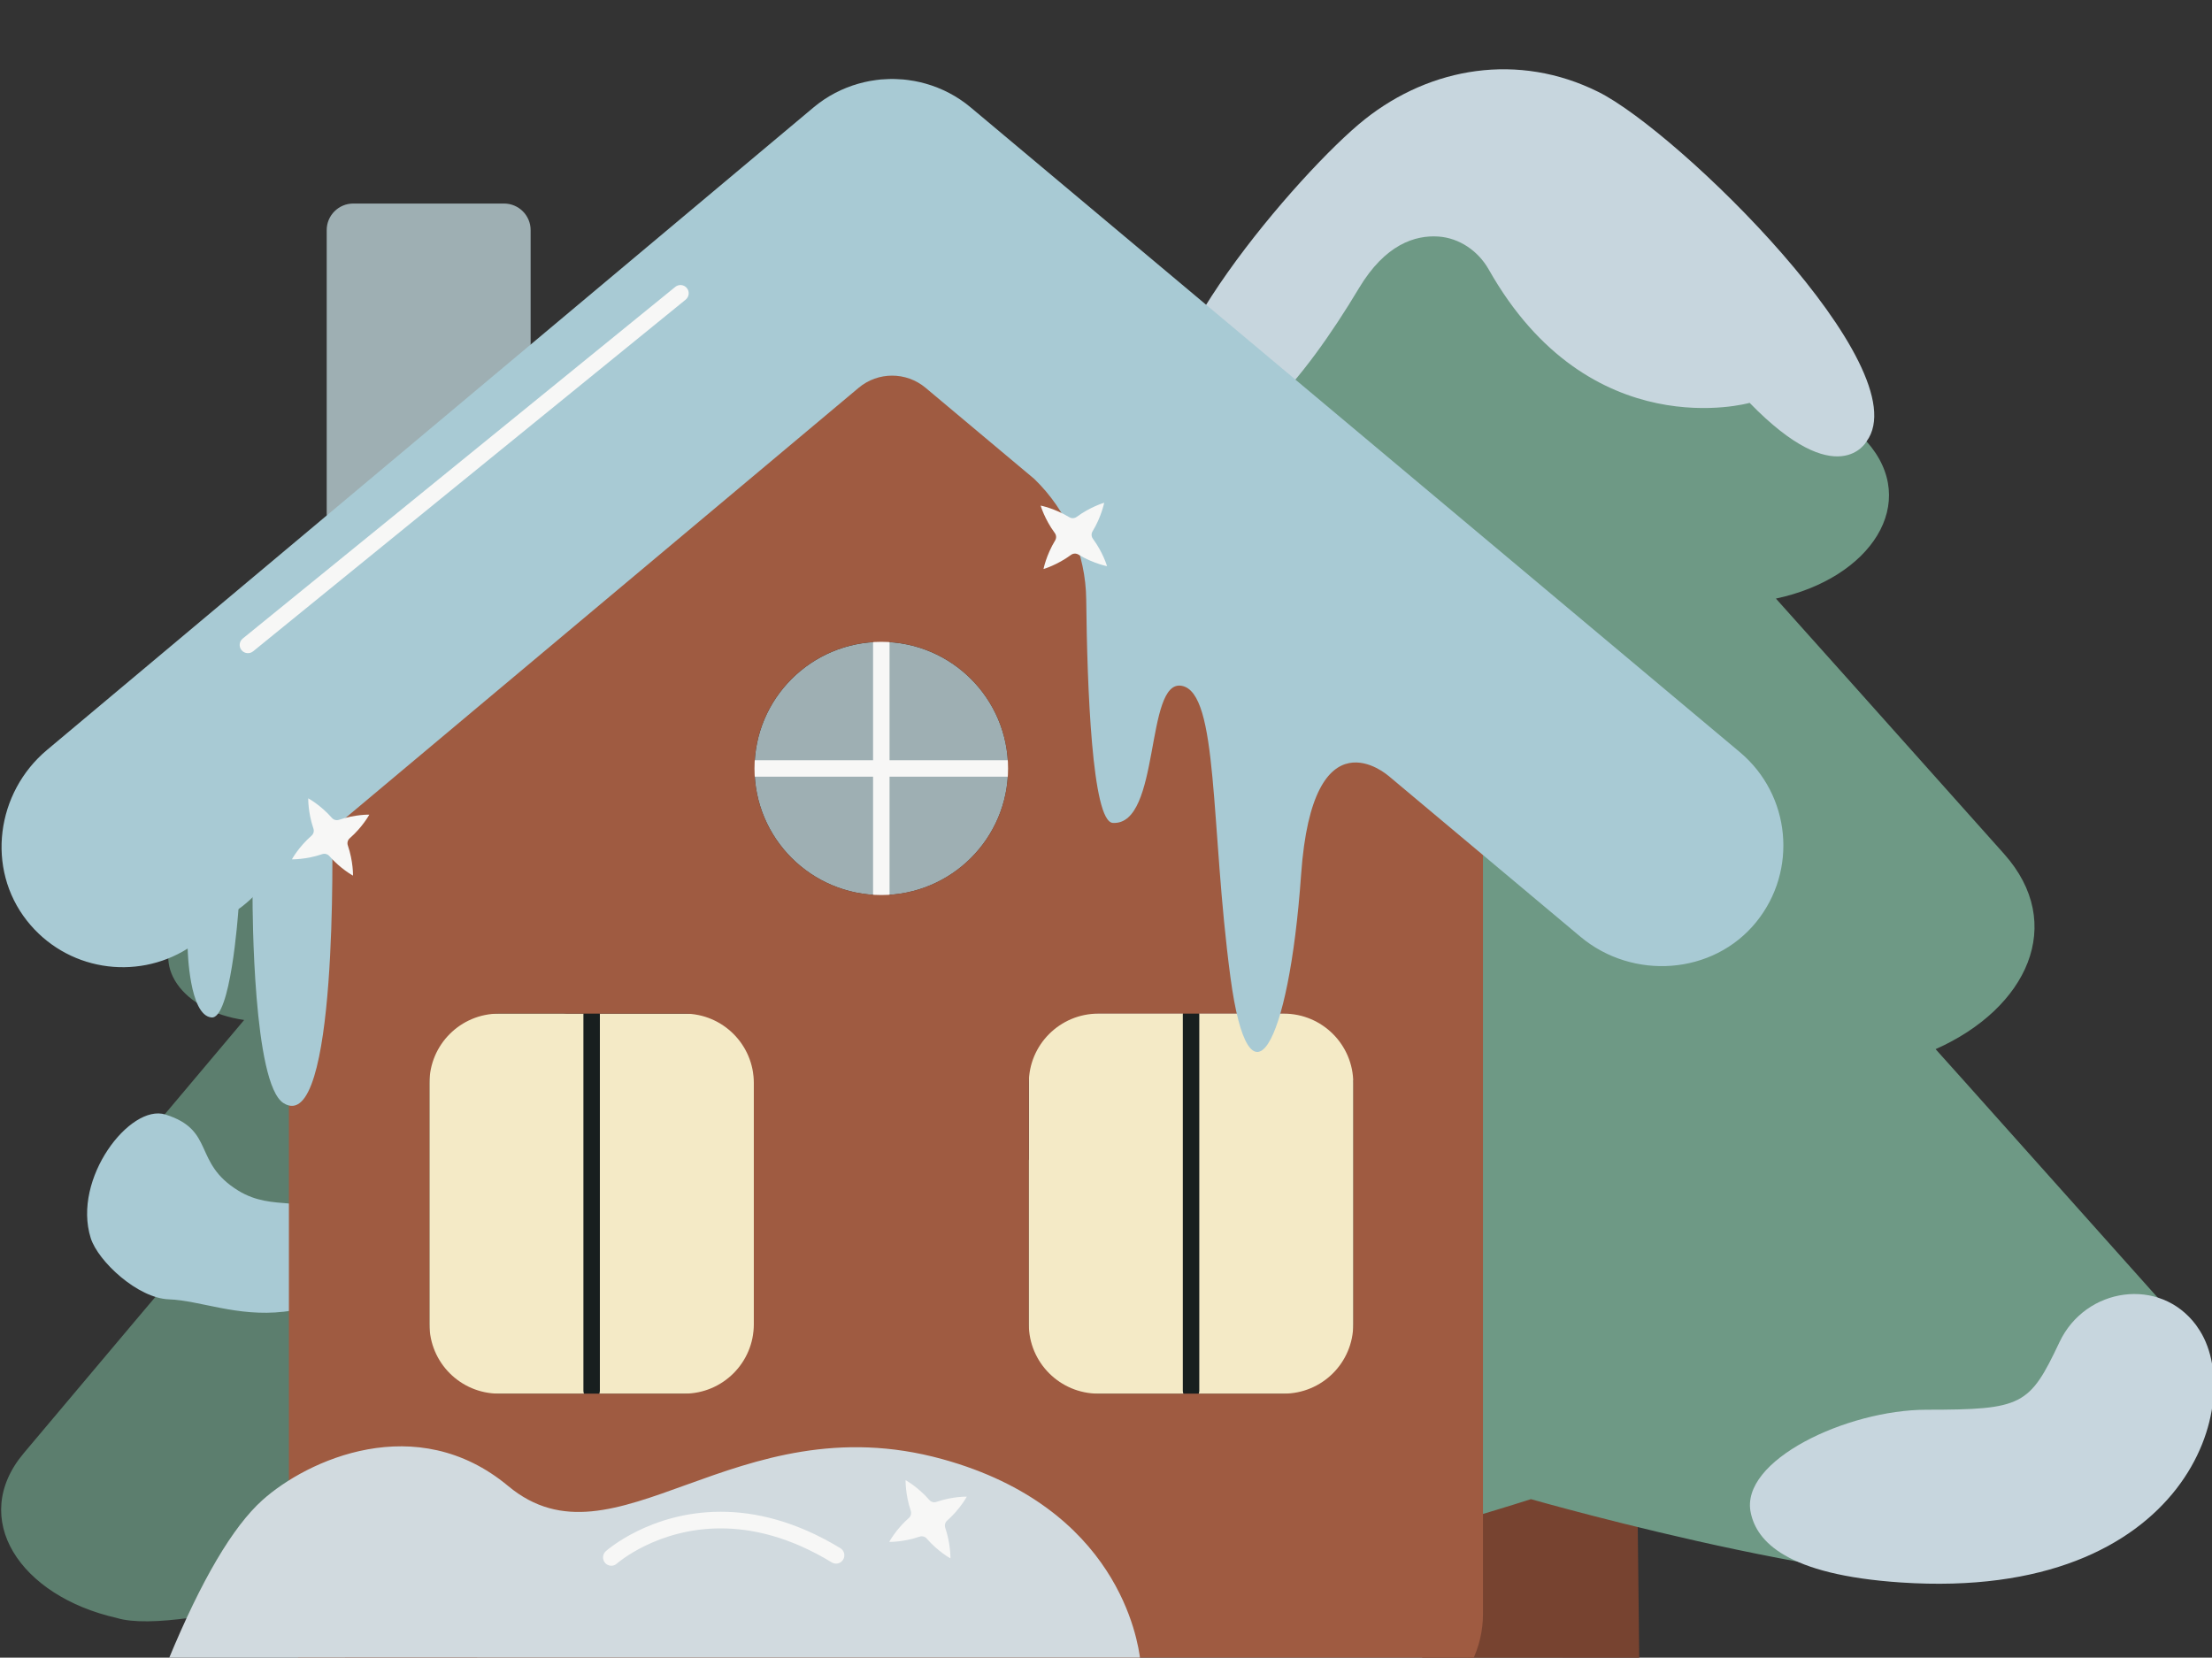 <?xml version="1.0" encoding="UTF-8"?>
<svg width="447px" height="335px" viewBox="0 0 447 335" version="1.1" xmlns="http://www.w3.org/2000/svg" xmlns:xlink="http://www.w3.org/1999/xlink">
    <rect x="0" y="0" width="447" height="335" fill="#333333" stroke="none"/>
    <title>decoration-13</title>
    <g id="decoration-13" stroke="none" stroke-width="1" fill="none" fill-rule="evenodd">
        <g id="Christmas/Trees/Tree-2-front" transform="translate(310.397, 174.514) scale(-1, 1) translate(-310.397, -174.514) translate(173.41, 14)">
            <path d="M116.129,321.027 C116.379,298.378 116.567,281.725 116.692,271.067 L160.142,271.821 L160,321 L116.129,321.027 Z" id="Fill-391" fill="#774330"></path>
            <path d="M266.442,252.377 L228.159,206.912 L222.71,200.467 C241.499,192.754 249.907,175.924 237.694,161.395 L193.399,108.785 C213.785,105.873 225.294,90.339 214.349,77.314 L171.134,26.005 C158.827,11.425 127.59,10.964 114.907,25.183 L70.189,75.205 C59.197,87.544 69.297,102.886 88.509,106.968 L72.679,124.658 L42.428,158.539 C29.745,172.706 37.684,189.771 56.238,198.029 L50.601,204.314 L11.003,248.643 C-7.645,269.531 7.856,295.296 38.952,303.864 C60.09,311.234 138.018,288.969 138.018,288.969 C138.018,288.969 214.208,313.634 235.628,307.067 C267.804,299.787 284.761,274.092 266.442,252.377" id="Fill-392" fill="#6E9985"></path>
            <path d="M70.189,75.205 C70.189,75.205 75.967,85.778 93.816,67.416 C93.816,67.416 126.134,76.609 146.567,40.416 C148.681,36.71 152.486,34.089 156.713,33.803 C161.41,33.483 167.47,35.381 172.778,44.254 C183.394,62.001 199.646,82.932 209.605,72.212 C219.61,61.493 184.85,20.632 171.557,10.091 C158.263,-0.45 140.554,-3.47 124.396,4.571 C108.237,12.613 59.338,60.418 70.189,75.205" id="Fill-393" fill="#C7D6DE"></path>
            <path d="M219.516,140.13 C231.212,136.476 250.471,161.381 244.271,181.105 C241.828,188.827 228.676,201.05 218.342,201.416 C208.007,201.782 195.748,207.297 180.247,205.517 C171.087,204.465 162.914,200.721 160.33,193.919 C157.981,187.742 160.33,180.057 164.652,175.285 C172.872,166.168 183.488,172.626 195.325,165.383 C210.544,156.059 202.887,145.316 219.516,140.13" id="Fill-394" fill="#C7D6DE"></path>
            <path d="M31.202,257.229 C25.941,246.115 10.909,243.941 3.582,253.819 L3.3,254.242 C-6.94,268.578 4.944,309.703 63.237,305.808 C86.536,304.254 92.36,297.438 93.582,291.768 C95.93,281.143 74.135,270.908 58.07,270.898 C38.67,270.889 37.261,270.057 31.202,257.229" id="Fill-395" fill="#C7D6DE"></path>
        </g>
        <g id="Group" transform="translate(0.214, 139.828)">
            <g id="Christmas/Trees/Tree-2-back-Copy" transform="translate(83.5, 97.823) scale(-1, 1) translate(-83.5, -97.823) ">
                <path d="M70.701,195.646 C70.906,181.853 71.046,171.708 71.123,165.213 L97.605,165.672 L97.518,195.646 L70.701,195.646 Z" id="Fill-391" fill="#774330"></path>
                <path d="M162.393,153.821 L139.06,126.11 L135.739,122.183 C147.191,117.482 152.316,107.224 144.872,98.369 L117.875,66.304 C130.3,64.529 137.314,55.061 130.643,47.122 L104.304,15.85 C96.803,6.963 77.765,6.683 70.035,15.349 L42.779,45.836 C36.08,53.357 42.236,62.708 53.945,65.196 L44.297,75.977 L25.859,96.628 C18.13,105.263 22.968,115.664 34.277,120.697 L30.841,124.527 L6.706,151.545 C-4.66,164.276 4.788,179.98 23.741,185.202 C36.624,189.694 84.12,176.123 84.12,176.123 C84.12,176.123 130.557,191.157 143.612,187.154 C163.224,182.717 173.559,167.056 162.393,153.821" id="Fill-392" fill="#5C7E6E"></path>
                <path d="M42.779,45.836 C42.779,45.836 46.301,52.281 57.18,41.09 C57.18,41.09 76.877,46.692 89.331,24.633 C90.619,22.375 92.938,20.777 95.515,20.602 C98.378,20.408 102.071,21.564 105.306,26.972 C111.776,37.789 121.682,50.546 127.752,44.013 C133.85,37.479 112.664,12.575 104.562,6.15 C96.46,-0.274 85.666,-2.115 75.818,2.786 C65.969,7.688 36.166,36.824 42.779,45.836" id="Fill-393" fill="#A8CAD4"></path>
                <path d="M133.793,85.408 C140.921,83.181 152.659,98.36 148.88,110.381 C147.391,115.088 139.375,122.538 133.077,122.761 C126.778,122.984 119.306,126.345 109.858,125.26 C104.276,124.619 99.294,122.337 97.719,118.192 C96.288,114.427 97.719,109.743 100.353,106.834 C105.363,101.277 111.834,105.214 119.048,100.799 C128.324,95.116 123.658,88.569 133.793,85.408" id="Fill-394" fill="#A8CAD4"></path>
                <path d="M19.017,156.778 C15.811,150.005 6.649,148.679 2.183,154.7 L2.011,154.958 C-4.23,163.695 3.013,188.76 38.542,186.387 C52.743,185.439 56.293,181.285 57.037,177.83 C58.468,171.354 45.184,165.115 35.393,165.11 C23.569,165.104 22.71,164.597 19.017,156.778" id="Fill-395" fill="#A8CAD4"></path>
            </g>
        </g>
        <g id="Group-11-Copy" transform="translate(0.314, 15.957)">
            <g id="Windows" transform="translate(86.466, 112.099)">
                <path d="M173.975,153.592 L133.838,153.592 C126.819,153.592 121.128,147.909 121.128,140.899 L121.128,89.479 C121.128,82.47 126.819,76.788 133.838,76.788 L173.975,76.788 C180.996,76.788 186.687,82.47 186.687,89.479 L186.687,140.899 C186.687,147.909 180.996,153.592 173.975,153.592" id="Fill-560" fill="#F4EAC6"></path>
                <path d="M52.847,153.592 L12.71,153.592 C5.691,153.592 0,147.909 0,140.899 L0,89.479 C0,82.47 5.691,76.788 12.71,76.788 L52.847,76.788 C59.868,76.788 65.559,82.47 65.559,89.479 L65.559,140.899 C65.559,147.909 59.868,153.592 52.847,153.592" id="Fill-561" fill="#F4EAC6"></path>
                <path d="M116.937,27.246 C116.937,41.376 105.465,52.831 91.314,52.831 C77.163,52.831 65.692,41.376 65.692,27.246 C65.692,13.116 77.163,1.662 91.314,1.662 C105.465,1.662 116.937,13.116 116.937,27.246" id="Fill-562" fill="#9EAFB3"></path>
                <path d="M31.115,76.943 L31.115,153.005 C31.115,153.923 31.859,154.667 32.78,154.667 C33.698,154.667 34.444,153.923 34.444,153.005 L34.444,76.943 C34.444,76.026 33.698,75.281 32.78,75.281 C31.859,75.281 31.115,76.026 31.115,76.943" id="Fill-563" fill="#181F1F"></path>
                <path d="M152.243,76.943 L152.243,153.005 C152.243,153.923 152.987,154.667 153.908,154.667 C154.826,154.667 155.572,153.923 155.572,153.005 L155.572,76.943 C155.572,76.026 154.826,75.281 153.908,75.281 C152.987,75.281 152.243,76.026 152.243,76.943" id="Fill-564" fill="#181F1F"></path>
                <path d="M89.649,1.662 L89.649,52.831 C89.649,53.749 90.395,54.493 91.314,54.493 C92.234,54.493 92.978,53.749 92.978,52.831 L92.978,1.662 C92.978,0.743 92.234,-1.41913939e-14 91.314,-1.41913939e-14 C90.395,-1.41913939e-14 89.649,0.743 89.649,1.662" id="Fill-565" fill="#F7F7F6"></path>
                <path d="M65.692,28.908 L116.937,28.908 C117.855,28.908 118.601,28.165 118.601,27.246 C118.601,26.328 117.855,25.584 116.937,25.584 L65.692,25.584 C64.772,25.584 64.028,26.328 64.028,27.246 C64.028,28.165 64.772,28.908 65.692,28.908" id="Fill-566" fill="#F7F7F6"></path>
            </g>
            <path d="M221.644,265.689 C213.888,265.689 207.59,259.413 207.59,251.654 L207.59,202.91 C207.59,195.166 213.888,188.89 221.644,188.89 L259.1,188.89 C266.87,188.89 273.153,195.166 273.153,202.91 L273.153,251.654 C273.153,259.413 266.87,265.689 259.1,265.689 L221.644,265.689 Z M177.773,164.922 C163.63,164.922 152.152,153.475 152.152,139.338 C152.152,125.216 163.63,113.752 177.773,113.752 C191.931,113.752 203.396,125.216 203.396,139.338 C203.396,153.475 191.931,164.922 177.773,164.922 Z M152.019,251.654 C152.019,259.413 145.734,265.689 137.98,265.689 L100.509,265.689 C92.753,265.689 86.47,259.413 86.47,251.654 L86.47,202.91 C86.47,195.166 92.753,188.89 100.509,188.89 L137.98,188.89 C145.734,188.89 152.019,195.166 152.019,202.91 L152.019,251.654 Z M179.025,29.593 L58.066,122.482 L58.066,310.245 C58.066,323.97 71.003,335.08 86.955,335.08 L270.49,335.08 C286.443,335.08 299.365,323.97 299.365,310.245 L299.365,122.482 L179.025,29.593 L179.025,29.593 Z" id="Walls" fill="#9F5B41"></path>
            <path d="M101.537,68.006 L71.082,93.186 C68.113,93.186 65.706,90.782 65.706,87.818 L65.706,30.544 C65.706,27.58 68.113,25.176 71.082,25.176 L101.537,25.176 C104.506,25.176 106.914,27.58 106.914,30.544 L106.914,62.636 C106.914,65.603 104.506,68.006 101.537,68.006" id="Chemny" fill="#9EAFB3"></path>
            <path d="M351.264,136.037 L195.849,5.756 C193.103,3.451 189.996,1.869 186.755,0.948 L186.648,0.92 C185.938,0.722 185.224,0.552 184.503,0.419 C184.365,0.392 184.226,0.378 184.087,0.355 C183.472,0.251 182.855,0.16 182.236,0.104 C181.946,0.077 181.653,0.072 181.362,0.055 C180.896,0.029 180.431,0 179.965,0 C179.5,0 179.036,0.029 178.569,0.055 C178.278,0.072 177.985,0.077 177.695,0.104 C177.076,0.16 176.459,0.251 175.844,0.355 C175.705,0.378 175.566,0.392 175.429,0.419 C174.707,0.552 173.993,0.722 173.284,0.92 L173.176,0.948 C169.935,1.869 166.829,3.451 164.08,5.756 L9.186,135.602 C-1.087,144.214 -3.171,159.552 5.112,170.088 C13.042,180.177 27.119,182.324 37.609,175.743 C37.616,176.03 37.918,189.31 42.448,189.665 C46.244,189.963 47.767,169.372 47.9,167.457 L50.72,165.092 C50.719,167.968 50.827,203.08 56.965,206.966 C68.029,213.973 66.843,153.657 66.799,151.613 L173.208,62.412 C177.116,59.137 182.816,59.137 186.723,62.412 L208.693,80.83 C215.317,87.229 219.089,96.005 219.189,105.206 C219.378,122.7 220.347,150.111 224.569,150.349 C234.297,150.899 231.008,121.242 238.5,122.644 C245.993,124.047 244.246,150.939 248.335,181.561 C252.08,209.616 260.119,196.134 262.616,160.752 C264.973,127.371 280.215,140.803 280.215,140.803 L280.215,140.786 L319.054,173.344 C329.641,182.219 345.906,181.106 354.594,170.369 C363.02,159.957 361.576,144.681 351.264,136.037" id="Roof" fill="#A8CAD4"></path>
            <path d="M50.835,115.672 L138.247,44.599 C138.96,44.019 139.067,42.971 138.487,42.26 C137.906,41.549 136.858,41.441 136.145,42.021 L48.734,113.094 C48.02,113.674 47.913,114.722 48.494,115.433 C49.075,116.144 50.122,116.252 50.835,115.672" id="Fill-571" fill="#F7F7F6"></path>
            <path d="M220.47,91.427 C222.28,88.446 222.82,85.645 222.82,85.645 C222.82,85.645 220.074,86.432 217.263,88.501 C216.825,88.823 216.237,88.849 215.772,88.567 C212.787,86.759 209.982,86.221 209.982,86.221 C209.982,86.221 210.771,88.962 212.842,91.769 C213.164,92.206 213.19,92.794 212.909,93.258 C211.097,96.239 210.558,99.04 210.558,99.04 C210.558,99.04 213.305,98.252 216.114,96.184 C216.552,95.862 217.141,95.836 217.606,96.116 C220.591,97.926 223.396,98.464 223.396,98.464 C223.396,98.464 222.608,95.722 220.536,92.915 C220.214,92.479 220.187,91.891 220.47,91.427 M70.357,153.455 C72.968,151.17 74.319,148.676 74.319,148.676 C74.319,148.676 71.481,148.602 68.194,149.721 C67.683,149.895 67.117,149.745 66.762,149.338 C64.474,146.731 61.976,145.382 61.976,145.382 C61.976,145.382 61.901,148.216 63.023,151.498 C63.197,152.008 63.046,152.573 62.64,152.928 C60.029,155.212 58.676,157.706 58.676,157.706 C58.676,157.706 61.516,157.782 64.801,156.661 C65.312,156.487 65.878,156.639 66.235,157.044 C68.522,159.651 71.02,161.002 71.02,161.002 C71.02,161.002 71.094,158.166 69.973,154.886 C69.799,154.376 69.949,153.811 70.357,153.455" id="Stars" fill="#F7F7F6"></path>
        </g>
        <g id="Christmas/Ground/Snow-2" transform="translate(34, 292.036)">
            <path d="M0,43.461 C6.681,27.29 13.028,16.509 19.041,11.118 C28.061,3.032 50.148,-7.164 68.686,8.275 C90.276,26.272 114.432,-8.754 156.435,2.846 C191.916,12.633 195.957,39.415 196.428,43.461 L0,43.461 Z" id="Fill-569" fill="#D1DADF"></path>
            <path d="M157.398,15.265 C160.015,12.955 161.369,10.429 161.369,10.429 C161.369,10.429 158.525,10.353 155.233,11.486 C154.719,11.664 154.152,11.511 153.796,11.1 C151.504,8.46 149.001,7.094 149.001,7.094 C149.001,7.094 148.925,9.965 150.049,13.284 C150.224,13.801 150.072,14.373 149.665,14.733 C147.049,17.044 145.694,19.57 145.694,19.57 C145.694,19.57 148.539,19.645 151.831,18.512 C152.343,18.336 152.911,18.488 153.268,18.898 C155.56,21.538 158.063,22.904 158.063,22.904 C158.063,22.904 158.138,20.034 157.014,16.714 C156.839,16.197 156.991,15.626 157.398,15.265" id="Fill-574" fill="#F7F7F6"></path>
            <path d="M90.639,23.967 L90.389,23.684 L90.636,23.968 L90.639,23.967 L90.389,23.684 L90.636,23.968 C90.681,23.928 92.732,22.13 96.369,20.359 C100.008,18.587 105.221,16.841 111.644,16.841 C118.003,16.845 125.571,18.539 134.097,23.721 C134.885,24.2 135.911,23.944 136.386,23.149 C136.863,22.354 136.609,21.32 135.82,20.84 C126.822,15.362 118.598,13.473 111.644,13.477 C104.503,13.477 98.723,15.449 94.73,17.423 C90.733,19.399 88.509,21.375 88.425,21.449 C87.737,22.066 87.673,23.129 88.284,23.824 C88.895,24.52 89.949,24.583 90.639,23.967" id="Fill-575" fill="#F7F7F6"></path>
        </g>
    </g>
</svg>